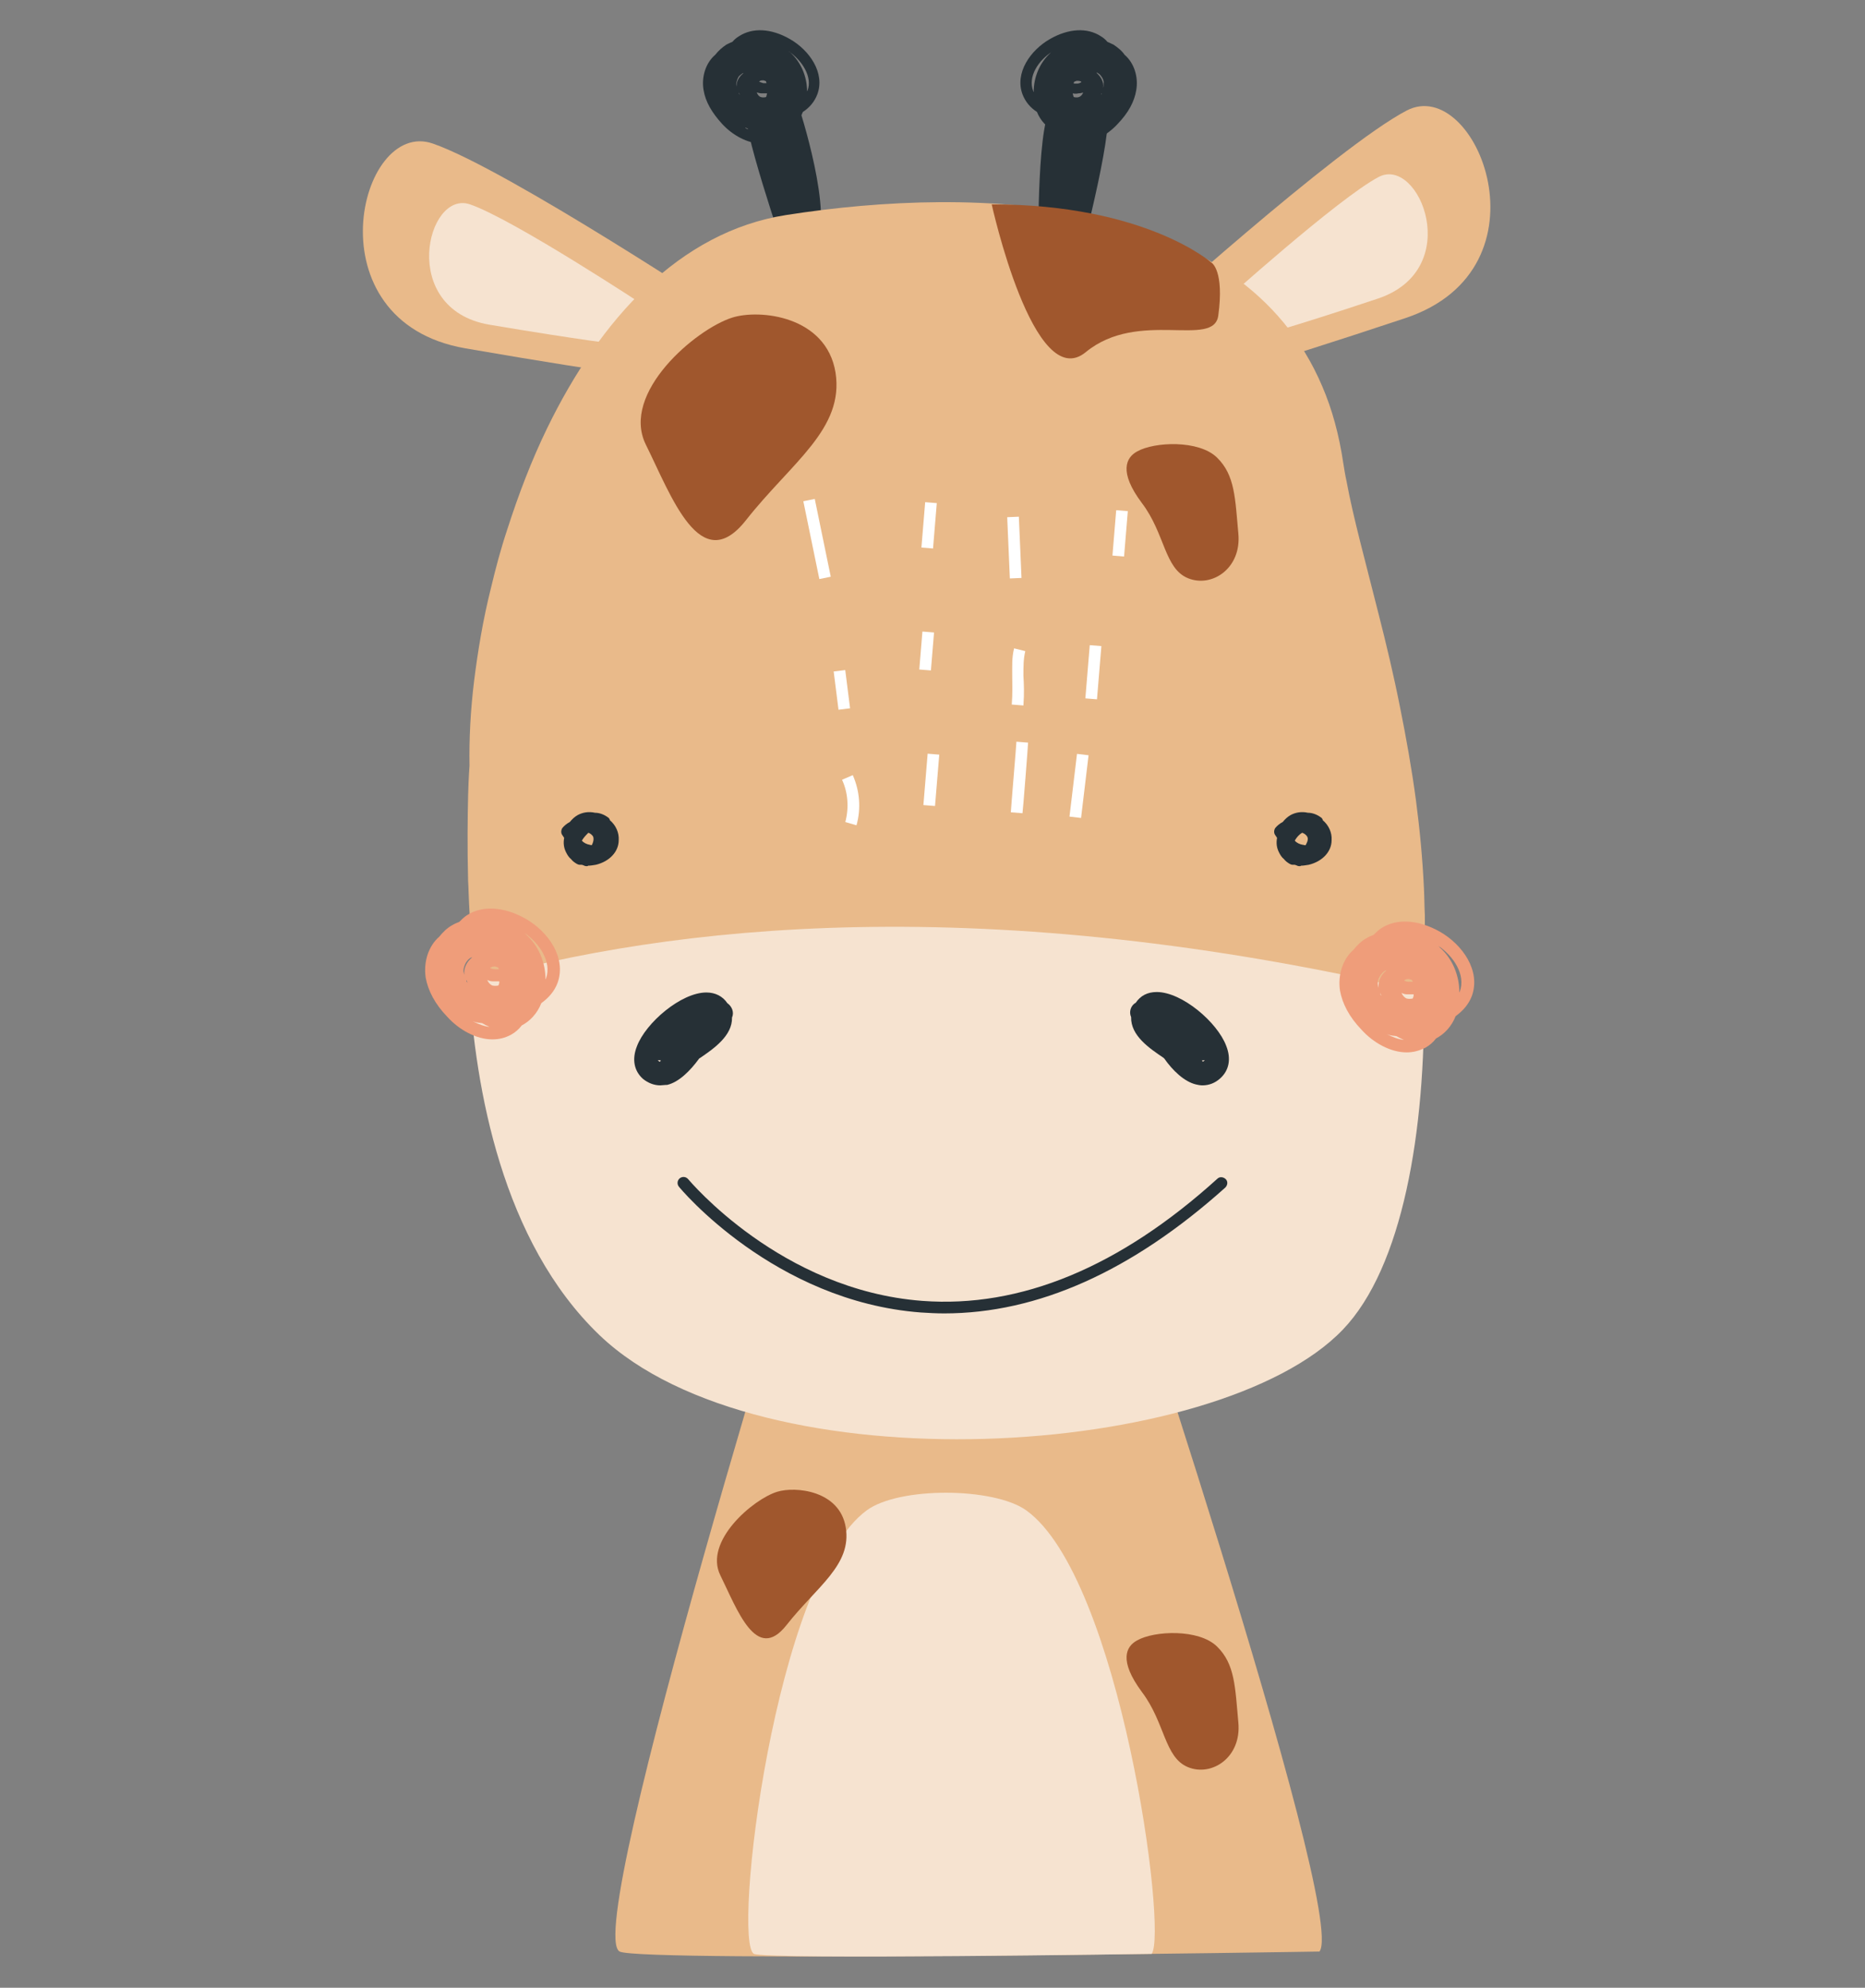 <?xml version="1.0" encoding="UTF-8"?> <svg xmlns="http://www.w3.org/2000/svg" width="668" height="712" viewBox="0 0 668 712" fill="none"><rect x="0" y="0" width="668" height="712" fill="#808080" stroke="none"/> <path d="M221.942 699.024C208.081 691.705 293.084 419.215 293.084 419.215H393.451C393.451 419.215 482.963 685.383 472.609 699.024C472.776 699.024 229.457 703.017 221.942 699.024Z" fill="#E9BA8A"></path> <path d="M270.039 699.858C262.19 695.699 277.387 565.276 310.453 540.988C321.976 532.504 355.877 532.671 367.567 540.988C401.134 565.11 418.335 692.205 412.49 699.858C412.49 699.858 274.381 702.02 270.039 699.858Z" fill="#F6E3D0"></path> <path d="M272.712 51.405C267.702 51.405 262.358 48.41 258.684 44.418C255.01 40.425 252.672 36.433 252.004 32.274C251.169 27.45 252.839 22.459 256.179 19.631C257.348 18.134 258.684 16.969 260.187 15.971C260.855 15.639 261.523 15.306 262.358 14.973C263.026 14.141 263.861 13.476 264.696 12.977C269.539 9.816 276.219 10.149 282.899 13.975C289.913 17.968 295.591 26.119 292.752 33.771C291.75 36.433 289.913 38.596 287.575 40.093C286.239 43.42 284.068 45.749 281.563 46.913C280.728 48.078 279.559 49.076 278.223 49.908C276.553 50.906 274.716 51.405 272.712 51.405ZM266.7 45.749C268.37 46.581 270.207 47.246 271.877 47.412C271.042 47.08 270.374 46.747 269.539 46.248C268.704 46.248 267.869 46.081 267.034 45.749C266.867 45.915 266.7 45.915 266.7 45.749ZM271.042 33.106C271.376 33.938 271.877 34.603 272.545 34.769C273.046 34.936 273.714 34.936 274.382 34.769C274.549 34.437 274.549 34.104 274.716 33.605C274.716 33.605 274.716 33.605 274.716 33.438C274.048 33.438 273.38 33.438 272.712 33.438C272.211 33.438 271.71 33.272 271.042 33.106ZM264.696 33.605C264.863 33.771 264.863 33.771 265.03 33.938C264.863 33.605 264.696 33.438 264.529 33.106C264.529 33.272 264.696 33.438 264.696 33.605ZM282.398 18.3C282.565 18.466 282.732 18.633 283.066 18.799C286.907 22.293 289.078 27.45 289.078 32.773C289.078 32.607 289.078 32.607 289.245 32.44C291.082 27.45 287.241 21.627 282.398 18.3ZM263.694 30.111C263.694 30.61 263.861 31.11 263.861 31.609C263.527 29.612 264.529 27.616 266.199 26.285C266.199 26.285 266.199 26.285 266.199 26.119C265.698 26.452 265.197 26.784 264.696 27.283C264.195 27.949 263.861 28.947 263.694 30.111ZM271.877 29.28C272.378 29.446 272.879 29.612 273.38 29.779C273.881 29.779 274.215 29.779 274.549 29.779C274.549 29.612 274.382 29.446 274.382 29.113C274.048 28.947 273.881 28.947 273.547 28.781C273.046 28.781 272.545 28.781 272.211 28.947C272.211 29.113 272.044 29.113 271.877 29.28Z" fill="#263036"></path> <path d="M281.228 90.83C281.228 90.83 264.528 42.421 267.2 38.096C269.705 34.103 282.23 35.268 286.071 38.096C286.071 38.096 299.097 77.688 291.916 88.168C290.413 90.331 281.228 90.83 281.228 90.83Z" fill="#263036"></path> <path d="M380.76 49.908C379.424 49.076 378.255 48.078 377.42 46.913C375.082 45.582 372.744 43.42 371.408 40.093C369.07 38.596 367.233 36.433 366.231 33.771C363.392 26.119 369.07 17.968 376.084 13.975C382.764 10.149 389.444 9.816 394.287 12.977C395.122 13.476 395.957 14.141 396.625 14.973C397.293 15.306 398.128 15.639 398.796 15.971C400.299 16.969 401.802 18.134 402.804 19.631C406.144 22.459 407.814 27.45 406.979 32.274C406.311 36.433 404.14 40.425 400.299 44.418C396.625 48.41 391.281 51.405 386.271 51.405C384.601 51.405 382.597 50.906 380.76 49.908ZM392.283 45.915C391.448 46.081 390.613 46.248 389.778 46.414C389.11 46.913 388.275 47.246 387.44 47.579C389.11 47.412 390.947 46.747 392.617 45.915C392.45 45.915 392.283 45.915 392.283 45.915ZM386.271 33.438C385.603 33.605 384.935 33.605 384.267 33.438C384.267 33.438 384.267 33.438 384.267 33.605C384.267 33.938 384.434 34.27 384.601 34.769C385.269 34.936 385.937 34.936 386.438 34.769C387.273 34.437 387.774 33.771 387.941 33.106C387.607 33.272 386.939 33.438 386.271 33.438ZM394.788 33.106C394.621 33.438 394.454 33.605 394.287 33.938C394.454 33.771 394.454 33.771 394.621 33.605C394.621 33.438 394.621 33.272 394.788 33.106ZM370.072 32.607C370.072 32.773 370.072 32.773 370.239 32.939C370.239 27.616 372.41 22.459 376.251 18.966C376.418 18.799 376.585 18.633 376.919 18.466C371.909 21.627 368.068 27.45 370.072 32.607ZM394.287 27.117C393.953 26.618 393.452 26.285 392.784 25.953C392.784 25.953 392.784 25.953 392.784 26.119C394.287 27.45 395.456 29.446 395.122 31.442C395.289 30.943 395.289 30.444 395.289 29.945C395.456 28.947 394.955 27.949 394.287 27.117ZM386.939 29.113C386.605 28.947 386.104 28.947 385.603 28.947C385.269 29.113 385.102 29.113 384.768 29.28C384.601 29.446 384.601 29.612 384.601 29.945C384.935 29.945 385.436 29.945 385.77 29.945C386.271 29.945 386.772 29.779 387.273 29.446C387.273 29.113 387.106 29.113 386.939 29.113Z" fill="#263036"></path> <path d="M371.909 88.168C371.909 88.168 371.408 40.257 377.253 38.095C381.595 36.431 392.283 35.267 395.957 38.095C400.299 41.422 387.273 90.829 387.273 90.829L371.909 88.168Z" fill="#263036"></path> <path d="M246.659 137.079C246.659 137.079 222.277 134.417 166.666 124.769C111.055 115.12 128.423 42.257 154.976 51.406C181.529 60.556 262.19 113.956 262.19 113.956L246.659 137.079Z" fill="#E9BA8A"></path> <path d="M222.109 123.439C222.109 123.439 207.747 121.776 175.182 116.286C142.617 110.63 152.804 67.876 168.335 73.2C183.866 78.523 231.294 109.798 231.294 109.798L222.109 123.439Z" fill="#F6E3D0"></path> <path d="M426.184 138.077C426.184 138.077 449.897 131.756 503.337 113.956C556.777 96.156 528.722 26.619 503.839 39.595C478.956 52.571 407.312 117.449 407.312 117.449L426.184 138.077Z" fill="#E9BA8A"></path> <path d="M448.227 121.109C448.227 121.109 462.088 117.449 493.484 106.969C524.88 96.489 508.347 55.732 493.818 63.384C479.289 71.036 437.205 108.965 437.205 108.965L448.227 121.109Z" fill="#F6E3D0"></path> <path d="M480.959 469.456C436.37 524.02 272.376 536.33 214.761 471.784C179.858 432.525 170.172 368.145 168.001 323.562C167.834 320.734 167.834 318.072 167.667 315.577C167.333 302.934 167.5 292.287 167.667 284.968C167.834 278.313 168.168 274.321 168.168 274.321C168.001 264.839 168.502 254.525 169.838 243.712C171.174 233.065 173.011 221.919 175.85 210.607C177.52 203.62 179.357 196.633 181.695 189.646C185.703 177.17 190.379 164.859 196.057 153.214C214.928 114.454 243.318 83.013 281.561 77.024C350.532 66.211 444.553 69.87 473.611 138.409C477.118 146.56 479.623 155.71 481.126 165.857C481.46 167.854 481.794 170.183 482.295 172.345C484.633 185.155 489.142 201.457 493.818 220.089C496.49 230.57 499.162 241.715 501.5 253.527C503.671 264.34 505.675 275.485 507.178 286.798C508.514 296.945 509.516 307.426 510.017 318.072C510.184 321.399 510.184 324.727 510.351 327.887C510.685 386.444 502.335 443.338 480.959 469.456Z" fill="#E9BA8A"></path> <path d="M480.96 476.277C436.371 522.856 272.377 533.337 214.762 478.273C179.859 444.836 170.173 389.772 168.002 351.843C240.647 331.049 353.372 318.739 510.018 355.503C510.686 405.41 502.336 453.985 480.96 476.277Z" fill="#F6E3D0"></path> <path d="M430.692 388.773C429.857 388.773 429.022 388.607 428.354 388.441C424.179 387.442 420.004 383.45 416.998 379.125C416.998 379.125 416.831 379.125 416.831 378.958C411.654 375.465 404.974 370.973 405.141 364.319C404.306 362.489 404.974 360.16 406.811 359.162C408.481 356.667 410.986 355.336 414.326 355.336C423.344 355.336 436.036 366.149 439.209 374.633C441.046 379.291 440.211 383.45 437.038 386.278C435.201 387.942 433.03 388.773 430.692 388.773ZM430.525 379.79C430.692 379.956 430.692 380.123 430.692 380.289C430.859 380.289 431.026 380.123 431.36 379.956L431.527 379.79C431.193 379.79 430.859 379.79 430.525 379.79Z" fill="#263036"></path> <path d="M236.471 388.771C234.3 388.771 232.129 387.939 230.292 386.442C227.119 383.614 226.284 379.455 228.121 374.797C231.294 366.313 243.986 355.5 253.004 355.5C256.177 355.5 258.849 356.831 260.519 359.326C262.189 360.491 263.024 362.653 262.189 364.483C262.356 370.971 255.676 375.629 250.499 379.122C250.499 379.122 250.332 379.122 250.332 379.289C247.159 383.614 243.151 387.607 238.976 388.605C237.974 388.605 237.139 388.771 236.471 388.771ZM235.636 379.788C235.636 379.954 235.803 379.954 235.803 379.954C235.97 380.121 236.137 380.287 236.471 380.287C236.471 380.121 236.638 379.954 236.638 379.788C236.304 379.788 235.97 379.788 235.636 379.788Z" fill="#263036"></path> <path d="M465.429 310.255C464.928 310.255 464.594 310.088 464.26 309.922C464.093 309.922 463.926 309.756 463.592 309.756C463.425 309.756 463.091 309.756 462.924 309.756C462.59 309.756 462.256 309.589 461.922 309.423C461.087 308.924 460.419 308.425 459.918 307.759C459.083 307.094 458.582 306.262 458.081 305.264C457.246 303.6 457.079 301.937 457.413 300.107L456.745 299.109C456.244 298.443 456.244 297.445 456.745 296.614C457.413 295.782 458.415 294.95 459.417 294.451C460.252 293.453 461.087 292.621 462.256 291.956C464.093 290.957 466.264 290.625 468.435 291.124C470.105 291.124 471.775 291.789 473.111 292.787C473.445 292.954 473.612 293.286 473.779 293.619V293.786C475.95 295.615 477.119 298.277 476.952 300.939C476.952 305.098 473.612 308.591 468.769 309.756C467.767 309.922 466.765 310.088 465.93 310.088C465.93 310.255 465.763 310.255 465.429 310.255ZM463.759 301.105C464.427 301.937 465.596 302.436 466.598 302.602C466.932 302.602 467.266 302.769 467.6 302.769C467.934 302.27 468.769 300.772 468.268 299.774C467.934 299.109 467.266 298.61 466.431 298.277C465.262 298.943 464.427 299.941 463.759 301.105Z" fill="#263036"></path> <path d="M210.085 310.255C209.584 310.255 209.25 310.088 208.916 309.922C208.749 309.922 208.582 309.756 208.248 309.756C208.081 309.756 207.747 309.756 207.58 309.756C207.246 309.756 206.912 309.589 206.578 309.423C205.743 308.924 205.075 308.425 204.574 307.759C203.739 307.094 203.238 306.262 202.737 305.264C201.902 303.6 201.735 301.937 202.069 300.107L201.401 299.109C200.9 298.443 200.9 297.445 201.401 296.614C202.069 295.782 203.071 294.95 204.073 294.451C204.908 293.453 205.743 292.621 206.912 291.956C208.749 290.957 210.92 290.625 213.091 291.124C214.761 291.124 216.431 291.789 217.767 292.787C218.101 292.954 218.268 293.286 218.435 293.619V293.786C220.606 295.615 221.775 298.277 221.608 300.939C221.608 305.098 218.268 308.591 213.425 309.756C212.423 309.922 211.421 310.088 210.586 310.088C210.586 310.255 210.419 310.255 210.085 310.255ZM208.415 301.105C209.083 301.937 210.252 302.436 211.254 302.602C211.421 302.602 211.755 302.769 211.922 302.769C212.59 301.604 212.757 300.44 212.423 299.608C212.089 299.109 211.588 298.61 210.753 298.277C209.918 299.109 209.083 299.941 208.415 301.105Z" fill="#263036"></path> <path d="M176.351 372.303C170.506 372.303 164.327 368.809 160.152 364.151C155.81 359.66 153.305 354.836 152.47 350.178C151.635 344.522 153.472 338.865 157.313 335.538C158.649 333.875 160.152 332.378 161.989 331.379C162.824 330.88 163.659 330.548 164.494 330.215C165.329 329.383 166.164 328.551 167.166 327.886C172.677 324.226 180.526 324.725 188.208 329.05C196.391 333.708 202.904 343.024 199.731 352.008C198.562 355.168 196.391 357.497 193.886 359.327C192.383 363.153 189.711 365.815 186.872 367.312C185.87 368.643 184.534 369.808 183.031 370.639C180.86 371.804 178.689 372.303 176.351 372.303ZM169.337 365.815C171.341 366.813 173.345 367.645 175.349 367.811C174.514 367.479 173.512 366.979 172.677 366.48C171.675 366.314 170.673 366.314 169.838 365.981C169.671 365.981 169.504 365.815 169.337 365.815ZM174.514 351.009C174.848 351.841 175.516 352.673 176.351 353.006C177.019 353.172 177.687 353.172 178.522 353.006C178.689 352.673 178.856 352.174 178.856 351.675C178.856 351.675 178.856 351.675 178.856 351.508C178.188 351.508 177.353 351.508 176.518 351.508C175.85 351.508 175.182 351.342 174.514 351.009ZM167.166 351.675C167.333 351.841 167.333 351.841 167.5 352.008C167.333 351.675 167.166 351.342 166.999 351.009C166.999 351.342 166.999 351.508 167.166 351.675ZM187.707 334.041C187.874 334.207 188.208 334.374 188.375 334.707C192.884 338.699 195.389 344.688 195.389 350.843C195.389 350.677 195.556 350.677 195.556 350.51C197.727 344.522 193.218 337.867 187.707 334.041ZM165.997 347.516C165.997 348.181 166.164 348.68 166.331 349.179C165.997 346.85 167.166 344.522 169.003 343.024V342.858C168.335 343.191 167.834 343.523 167.333 344.189C166.498 345.187 166.164 346.351 165.997 347.516ZM175.516 346.684C176.017 347.017 176.685 347.183 177.353 347.183C177.854 347.183 178.355 347.183 178.689 347.183C178.689 347.017 178.522 346.684 178.355 346.518C178.021 346.351 177.687 346.351 177.353 346.185C176.852 346.185 176.351 346.185 175.85 346.518C175.683 346.518 175.683 346.518 175.516 346.684Z" fill="#EF9D7A"></path> <path d="M503.837 376.959C497.992 376.959 491.813 373.466 487.638 368.808C483.296 364.316 480.791 359.492 479.956 354.834C479.121 349.178 480.958 343.522 484.799 340.195C486.135 338.531 487.638 337.034 489.475 336.036C490.31 335.537 491.145 335.204 491.98 334.871C492.815 334.039 493.65 333.208 494.652 332.542C500.163 328.882 508.012 329.382 515.694 333.707C523.877 338.365 530.39 347.681 527.217 356.664C526.048 359.825 523.877 362.154 521.372 363.983C519.869 367.81 517.197 370.471 514.358 371.968C513.356 373.299 512.02 374.464 510.517 375.296C508.179 376.46 506.008 376.959 503.837 376.959ZM496.823 370.471C498.827 371.469 500.831 372.301 502.835 372.468C502 372.135 500.998 371.636 500.163 371.137C499.161 370.97 498.159 370.97 497.324 370.638C496.99 370.471 496.823 370.471 496.823 370.471ZM502 355.666C502.334 356.497 503.002 357.329 503.837 357.662C504.505 357.828 505.173 357.828 506.008 357.662C506.175 357.329 506.342 356.83 506.342 356.331C506.342 356.331 506.342 356.331 506.342 356.165C505.674 356.165 504.839 356.165 504.004 356.165C503.336 356.165 502.668 355.998 502 355.666ZM494.485 356.331C494.652 356.497 494.652 356.497 494.819 356.664C494.652 356.331 494.485 355.998 494.318 355.666C494.318 355.832 494.485 356.165 494.485 356.331ZM515.026 338.697C515.193 338.864 515.527 339.03 515.694 339.363C520.203 343.355 522.708 349.344 522.708 355.499C522.708 355.333 522.875 355.333 522.875 355.167C525.046 349.178 520.704 342.524 515.026 338.697ZM493.483 352.172C493.483 352.838 493.65 353.337 493.817 353.836C493.483 351.507 494.652 349.178 496.489 347.681V347.514C495.821 347.847 495.32 348.18 494.819 348.845C493.984 349.843 493.483 351.008 493.483 352.172ZM502.835 351.174C503.336 351.507 504.004 351.673 504.672 351.673C505.173 351.673 505.674 351.673 506.008 351.673C506.008 351.507 505.841 351.174 505.674 351.008C505.34 350.841 505.006 350.841 504.672 350.675C504.171 350.675 503.67 350.675 503.169 351.008C503.169 351.174 503.002 351.174 502.835 351.174Z" fill="#EF9D7A"></path> <path d="M291.826 178.712L287.736 179.547L293.468 207.413L297.558 206.579L291.826 178.712Z" fill="white"></path> <path d="M302.746 240.007L298.604 240.527L300.336 254.227L304.478 253.707L302.746 240.007Z" fill="white"></path> <path d="M306.779 295.615L302.771 294.45C304.107 289.46 303.773 283.97 301.602 279.312L305.443 277.648C307.948 283.305 308.449 289.626 306.779 295.615Z" fill="white"></path> <path d="M331.374 179.874L330.031 196.121L334.192 196.462L335.535 180.215L331.374 179.874Z" fill="white"></path> <path d="M330.391 226.214L329.268 239.809L333.428 240.15L334.552 226.555L330.391 226.214Z" fill="white"></path> <path d="M332.26 269.964L330.74 288.367L334.901 288.708L336.421 270.306L332.26 269.964Z" fill="white"></path> <path d="M364.929 185.077L360.758 185.258L361.706 207.197L365.877 207.017L364.929 185.077Z" fill="white"></path> <path d="M366.564 252.696L362.389 252.363C362.723 248.204 362.556 245.044 362.556 242.216C362.556 238.556 362.389 235.561 363.224 232.234L367.232 233.232C366.564 236.061 366.564 238.556 366.564 242.049C366.731 244.877 366.898 248.204 366.564 252.696Z" fill="white"></path> <path d="M399.797 182.749L398.455 198.996L402.616 199.337L403.958 183.09L399.797 182.749Z" fill="white"></path> <path d="M390.327 231.086L388.752 250.152L392.913 250.493L394.488 231.428L390.327 231.086Z" fill="white"></path> <path d="M385.754 270.03L383.064 292.496L387.21 292.989L389.899 270.523L385.754 270.03Z" fill="white"></path> <path d="M366.23 291.291L362.055 290.958C362.055 290.126 364.059 266.504 364.059 265.672L368.234 266.005C368.234 266.836 366.397 290.459 366.23 291.291Z" fill="white"></path> <path d="M338.174 470.455C335.335 470.455 332.496 470.289 329.824 470.123C277.219 466.13 243.485 425.539 243.151 425.04C242.483 424.208 242.483 422.878 243.485 422.046C244.32 421.38 245.656 421.38 246.491 422.378C246.825 422.711 279.557 462.137 330.325 465.964C365.562 468.625 401.133 453.82 436.036 422.212C436.871 421.38 438.207 421.547 439.042 422.378C439.877 423.21 439.71 424.541 438.875 425.373C405.475 455.317 371.741 470.455 338.174 470.455Z" fill="#263036"></path> <path d="M262.188 113.789C249.162 117.947 222.275 140.738 231.293 159.203C240.478 177.669 250.832 207.114 267.198 186.319C283.564 165.525 302.435 153.714 299.262 133.418C295.922 113.123 272.041 110.628 262.188 113.789Z" fill="#A0572D"></path> <path d="M278.387 534.335C269.703 536.997 252.001 552.135 258.013 564.279C264.025 576.423 270.872 595.887 281.727 582.079C292.582 568.272 305.107 560.62 302.936 547.145C300.765 533.836 284.9 532.339 278.387 534.335Z" fill="#A0572D"></path> <path d="M355.207 73.199C355.207 73.199 370.237 141.571 388.941 126.1C407.812 110.629 434.866 124.936 436.369 112.958C438.54 96.988 434.031 94.16 434.031 94.16C434.031 94.16 410.484 73.199 355.207 73.199Z" fill="#A0572D"></path> <path d="M407.311 161.699C413.49 158.206 429.355 157.54 435.868 163.862C442.381 170.183 442.381 178.501 443.55 191.144C444.719 203.621 434.031 210.607 425.514 207.114C416.997 203.621 417.331 191.144 408.981 180.165C400.631 169.019 403.303 163.862 407.311 161.699Z" fill="#A0572D"></path> <path d="M407.311 587.57C413.49 584.077 429.355 583.411 435.868 589.733C442.381 596.054 442.381 604.372 443.55 617.015C444.719 629.492 434.031 636.479 425.514 632.985C416.997 629.492 417.331 617.015 408.981 606.036C400.631 594.723 403.303 589.733 407.311 587.57Z" fill="#A0572D"></path> </svg> 